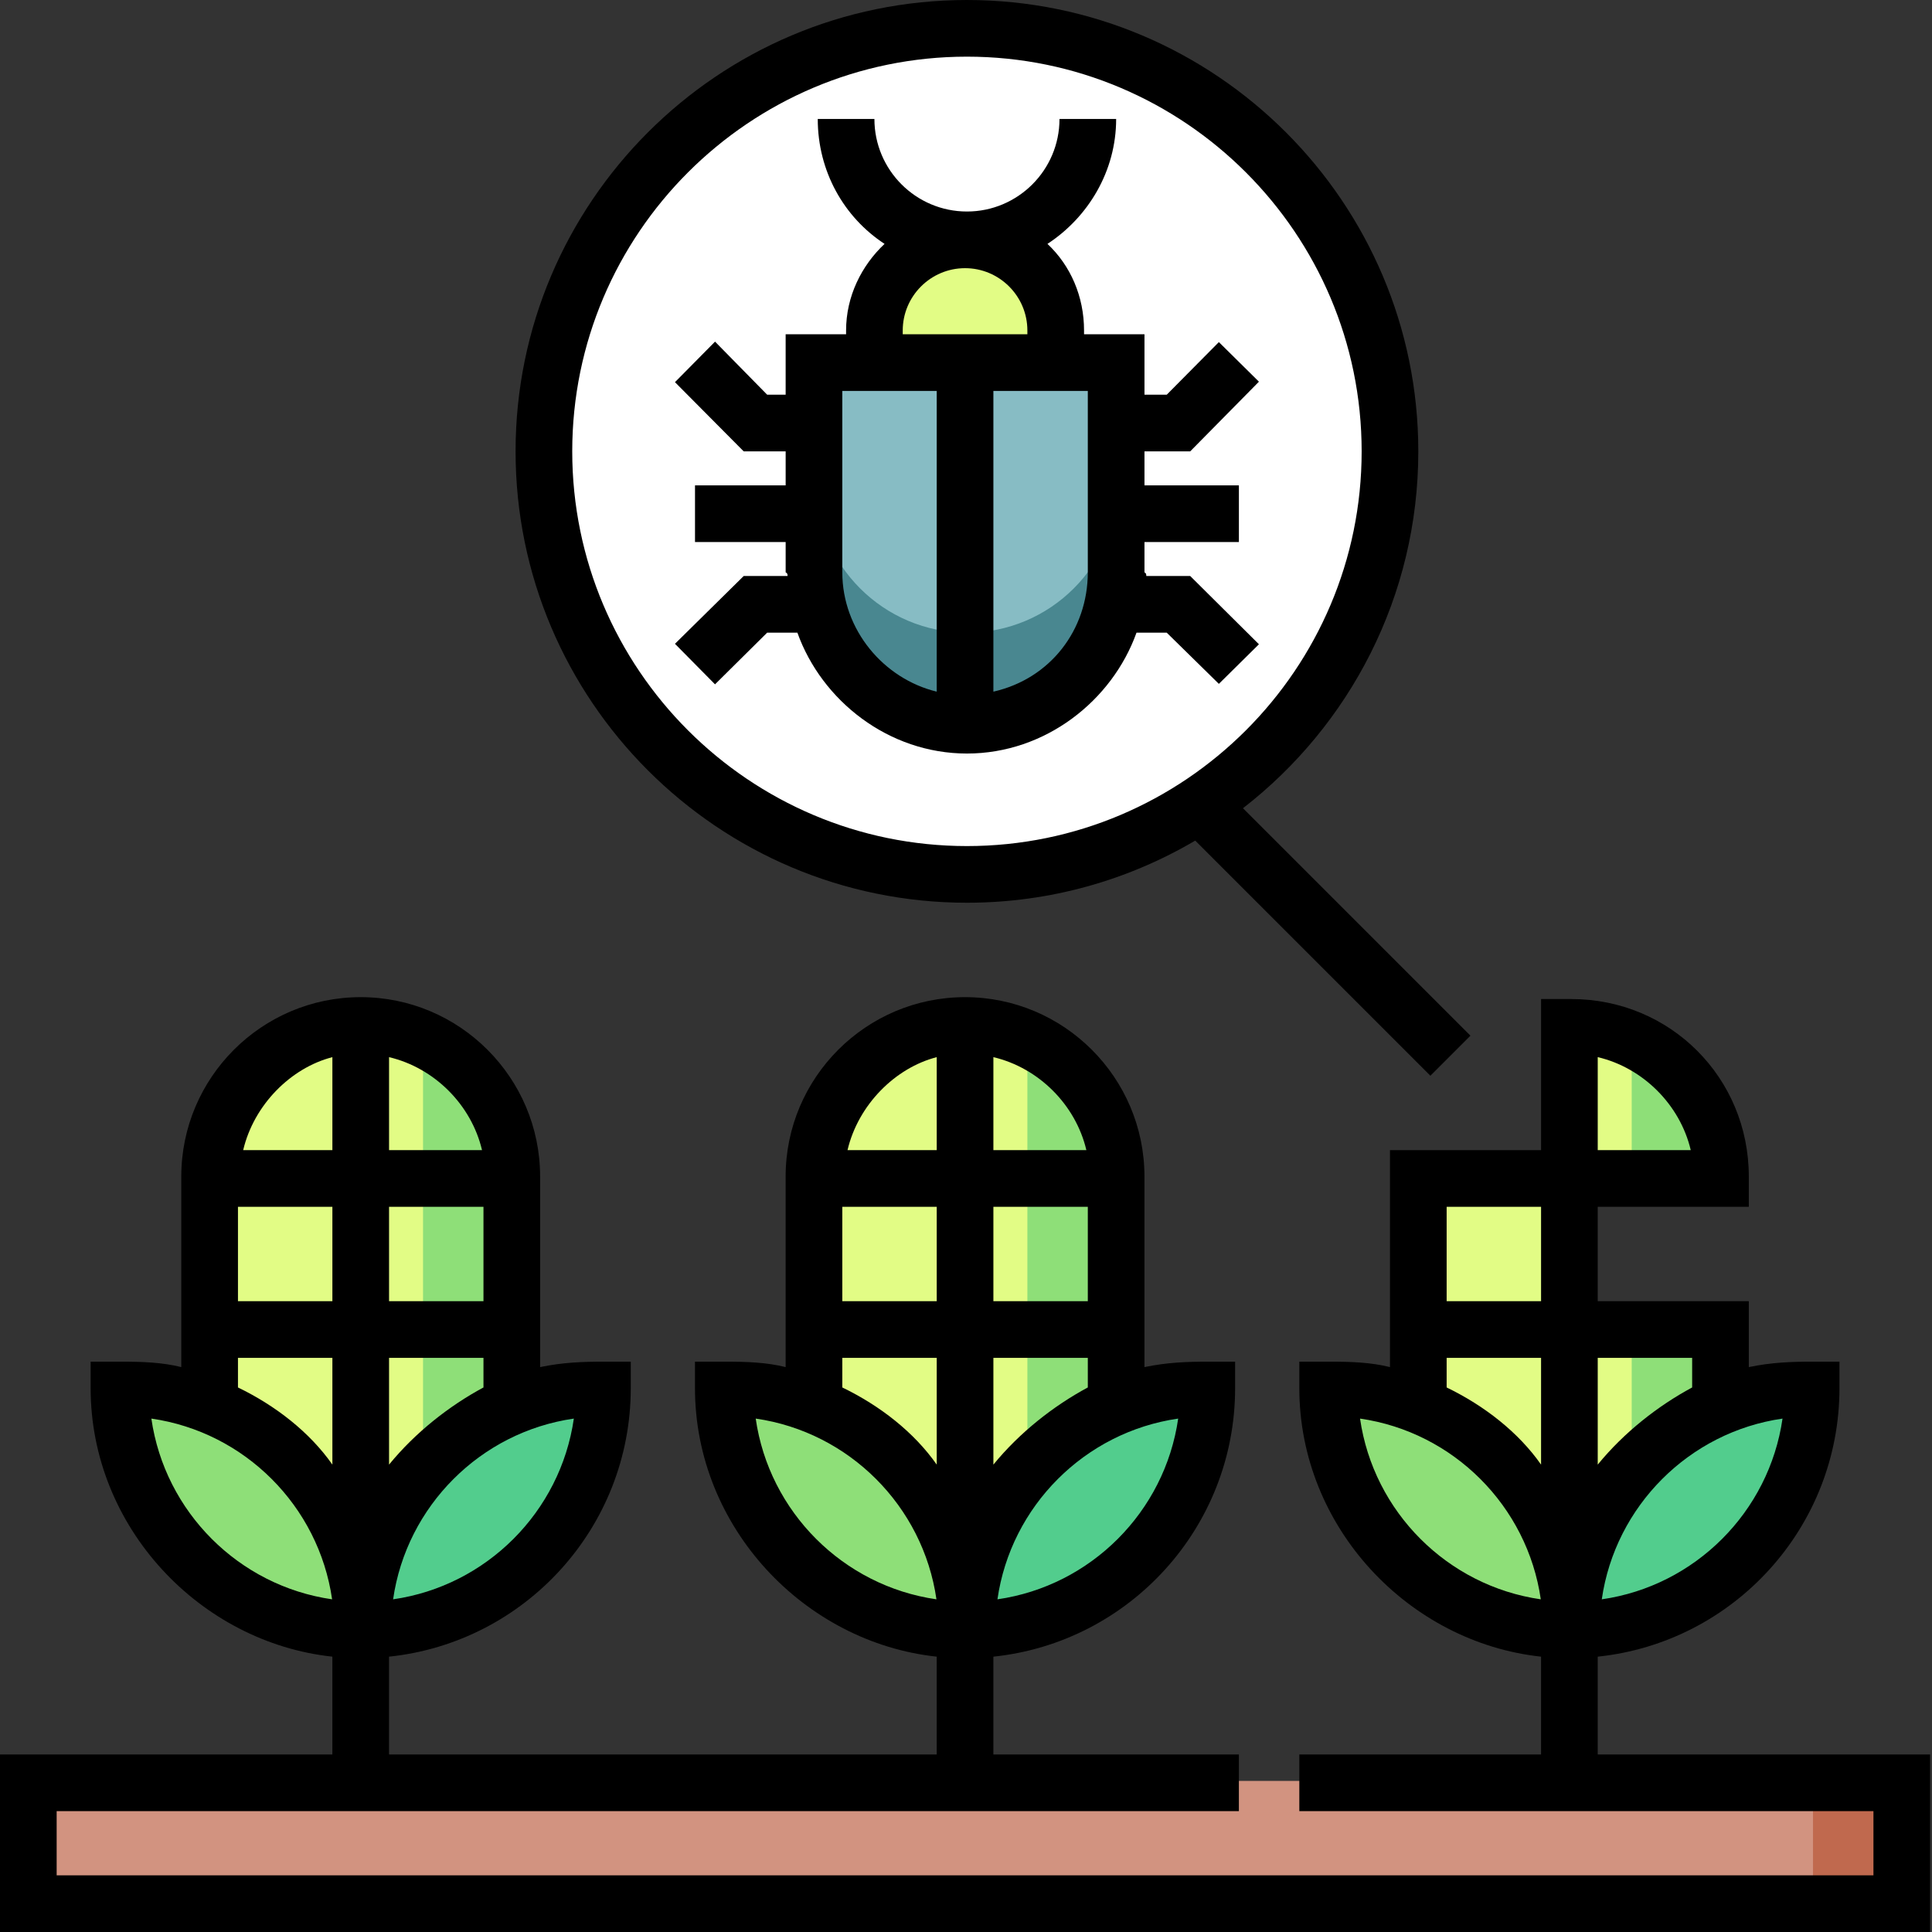 <?xml version="1.0" encoding="UTF-8" standalone="no"?><!-- icon666.com - MILLIONS OF FREE VECTOR ICONS --><svg width="1024" height="1024" viewBox="0 0 512 512" xmlns="http://www.w3.org/2000/svg"><rect x="0" y="0" width="512" height="512" fill="#333333" stroke="none"/><path d="m368.359 119.617c0 61.914-50.191 112.109-112.109 112.109s-112.109-50.195-112.109-112.109c0-61.918 50.191-112.109 112.109-112.109s112.109 50.191 112.109 112.109zm0 0" fill="#fff"/><path d="m8.008 471.961h496.484v32.031h-496.484zm0 0" fill="#d29380"/><path d="m480.469 471.961h24.023v32.031h-24.023zm0 0" fill="#c0694e"/><path d="m296.289 407.898h-80.078v-96.094c0-22.113 17.926-40.039 40.039-40.039s40.039 17.926 40.039 40.039zm0 0" fill="#e2fc85"/><path d="m296.289 311.805v96.094h-24.023v-132.789c4.613 2.012 8.777 4.875 12.293 8.387 7.246 7.246 11.73 17.258 11.73 28.309zm0 0" fill="#8edf78"/><path d="m256.25 431.922c0-35.379 28.684-64.062 64.062-64.062 0 35.379-28.684 64.062-64.062 64.062zm0 0" fill="#52cd8d"/><path d="m256.25 431.922c0-35.379-28.684-64.062-64.062-64.062 0 35.379 28.684 64.062 64.062 64.062zm0 0" fill="#8edf78"/><path d="m136.133 407.898h-80.078v-96.094c0-22.113 17.926-40.039 40.039-40.039s40.039 17.926 40.039 40.039zm0 0" fill="#e2fc85"/><path d="m136.133 311.805v96.094h-24.023v-132.789c4.613 2.012 8.777 4.875 12.293 8.387 7.246 7.246 11.73 17.258 11.73 28.309zm0 0" fill="#8edf78"/><path d="m96.094 431.922c0-35.379 28.684-64.062 64.062-64.062 0 35.379-28.684 64.062-64.062 64.062zm0 0" fill="#52cd8d"/><path d="m96.094 431.922c0-35.379-28.684-64.062-64.062-64.062 0 35.379 28.684 64.062 64.062 64.062zm0 0" fill="#8edf78"/><g fill="#e2fc85"><path d="m416.406 351.844h40.039v56.055h-80.078v-96.094h40.039zm0 0"/><path d="m456.445 311.805h-40.039v-40.039c22.113 0 40.039 17.926 40.039 40.039zm0 0"/><path d="m416.406 351.844h40.039v56.055h-80.078v-96.094h40.039zm0 0"/><path d="m456.445 311.805h-40.039v-40.039c22.113 0 40.039 17.926 40.039 40.039zm0 0"/></g><path d="m456.445 311.805h-24.023v-36.695c4.613 2.012 8.777 4.875 12.293 8.387 7.246 7.246 11.73 17.258 11.73 28.309zm0 0" fill="#8edf78"/><path d="m432.422 351.844h24.023v56.055h-24.023zm0 0" fill="#8edf78"/><path d="m416.406 431.922c0-35.379 28.684-64.062 64.062-64.062 0 35.379-28.68 64.062-64.062 64.062zm0 0" fill="#52cd8d"/><path d="m416.406 431.922c0-35.379-28.68-64.062-64.062-64.062 0 35.379 28.684 64.062 64.062 64.062zm0 0" fill="#8edf78"/><path d="m280.273 95.594h-48.047v-8.008c0-13.27 10.754-24.023 24.023-24.023s24.023 10.754 24.023 24.023zm0 0" fill="#e2fc85"/><path d="m256.25 191.688c-22.113 0-40.039-17.926-40.039-40.039v-56.055h80.078v56.055c0 22.113-17.926 40.039-40.039 40.039zm0 0" fill="#87bcc4"/><path d="m256.25 167.664c-22.113 0-40.039-17.926-40.039-40.039v24.023c0 22.113 17.926 40.039 40.039 40.039s40.039-17.926 40.039-40.039v-24.023c0 22.113-17.926 40.039-40.039 40.039zm0 0" fill="#498790"/><path d="m256.25 239.234c22.059 0 42.738-6.012 60.5-16.469l62.316 62.316 10.617-10.617-60.277-60.277c28.246-21.898 46.461-56.145 46.461-94.57 0-65.957-53.66-119.617-119.617-119.617s-119.617 53.66-119.617 119.617c0 65.957 53.66 119.617 119.617 119.617zm0-224.219c57.676 0 104.602 46.926 104.602 104.602 0 57.676-46.926 104.602-104.602 104.602s-104.602-46.926-104.602-104.602c0-57.676 46.926-104.602 104.602-104.602zm0 0"/><path d="m423.414 464.953v-25.922c36.035-3.762 64.062-34.246 64.062-71.172v-7.008h-7.008c-5.684 0-11.012.188-17.016 1.445v-17.461h-40.039v-25.023h40.039v-8.008c0-26.215-20.828-47.047-47.047-47.047h-8.008v40.039h-40.039v57.5c-5.004-1.258-10.328-1.445-16.016-1.445h-8.008v7.008c0 36.93 29.027 67.41 64.062 71.172v25.922h-64.062v15.016h152.148v17.016h-481.469v-17.016h313.305v-15.016h-65.062v-25.922c36.035-3.762 64.062-34.246 64.062-71.172v-7.008h-7.008c-5.684 0-11.012.188-17.016 1.445v-50.492c0-26.215-21.332-47.547-47.547-47.547-26.219 0-47.547 21.332-47.547 47.547v50.492c-5.004-1.258-10.328-1.445-16.016-1.445h-8.008v7.008c0 36.93 29.027 67.41 64.062 71.172v25.922h-145.141v-25.922c36.035-3.762 64.062-34.246 64.062-71.172v-7.008h-7.008c-5.684 0-11.012.188-17.016 1.445v-50.492c0-26.215-21.332-47.547-47.547-47.547-26.219 0-47.547 21.332-47.547 47.547v50.492c-5.004-1.258-10.328-1.445-16.016-1.445h-8.008v7.008c0 36.93 29.027 67.41 64.062 71.172v25.922h-88.086v47.047h511.5v-47.047zm0-184.805c12.012 2.824 21.824 12.637 24.652 24.648h-24.652zm48.973 95.793c-3.555 24.727-23.172 44.344-47.898 47.898 3.559-24.727 23.172-44.344 47.898-47.898zm-48.973-16.09h25.023v7.84c-9.008 4.84-18.016 11.871-25.023 20.449zm-62.988 16.09c24.727 3.555 44.344 23.172 47.898 47.898-24.727-3.555-44.34-23.172-47.898-47.898zm47.973 12.199c-6.004-8.578-15.016-15.605-25.023-20.449v-7.84h25.023zm0-43.305h-25.023v-25.023h25.023zm-96.168 31.105c-3.555 24.727-23.172 44.344-47.898 47.898 3.555-24.727 23.172-44.344 47.898-47.898zm-48.973-95.785c12.012 2.828 21.812 12.629 24.641 24.641h-24.641zm0 39.656h25.023v25.023h-25.023zm0 40.039h25.023v7.84c-9.008 4.84-18.016 11.871-25.023 20.449zm-15.016-79.695v24.641h-23.641c2.828-12.012 12.629-21.812 23.641-24.641zm-25.023 39.656h25.023v25.023h-25.023zm-22.949 56.129c24.727 3.555 44.344 23.172 47.898 47.898-24.727-3.555-44.344-23.172-47.898-47.898zm22.949-8.25v-7.84h25.023v28.289c-6.004-8.578-15.016-15.609-25.023-20.449zm-71.145 8.25c-3.555 24.727-23.168 44.344-47.898 47.898 3.555-24.727 23.172-44.344 47.898-47.898zm-48.973-95.785c12.012 2.828 21.812 12.629 24.641 24.641h-24.641zm0 39.656h25.023v25.023h-25.023zm0 40.039h25.023v7.84c-9.008 4.84-18.016 11.871-25.023 20.449zm-15.016-79.695v24.641h-23.641c2.828-12.012 12.629-21.812 23.641-24.641zm-25.023 39.656h25.023v25.023h-25.023zm-22.949 56.129c24.727 3.555 44.344 23.172 47.898 47.898-24.727-3.555-44.344-23.172-47.898-47.898zm22.949-8.25v-7.84h25.023v28.289c-6.004-8.578-15.016-15.609-25.023-20.449zm0 0"/><path d="m178.871 170.613 10.617 10.742 13.816-13.691h8.012c6.449 18.016 24.148 32.031 44.934 32.031s38.484-14.016 44.934-32.031h8.012l13.816 13.566 10.617-10.492-18.215-18.09h-11.629c0-1-.488-.832-.488-1v-8.008h25.023v-15.016h-25.023v-9.008h12.117l18.215-18.465-10.617-10.492-13.816 13.941h-5.898v-16.016h-16.016v-1c0-9.043-3.582-17.199-9.695-22.953 10.797-7.066 18.203-19.262 18.203-33.102h-15.016c0 13.523-11 24.523-24.523 24.523s-24.523-11-24.523-24.523h-15.016c0 13.84 6.906 26.035 17.703 33.102-6.113 5.754-10.195 13.91-10.195 22.953v1h-16.016v16.016h-4.898l-13.816-14.066-10.617 10.742 18.215 18.34h11.117v9.008h-24.023v15.016h24.023v8.008c0 .168.512 0 .512 1h-11.629zm109.41-67.012v48.047c0 15.355-10.008 28.25-25.023 31.648v-79.695zm-49.047-16.016c0-9.105 7.41-16.516 16.516-16.516s16.516 7.41 16.516 16.516v1h-33.031zm-16.016 16.016h25.023v79.695c-14.012-3.398-25.023-16.293-25.023-31.648zm0 0"/></svg>